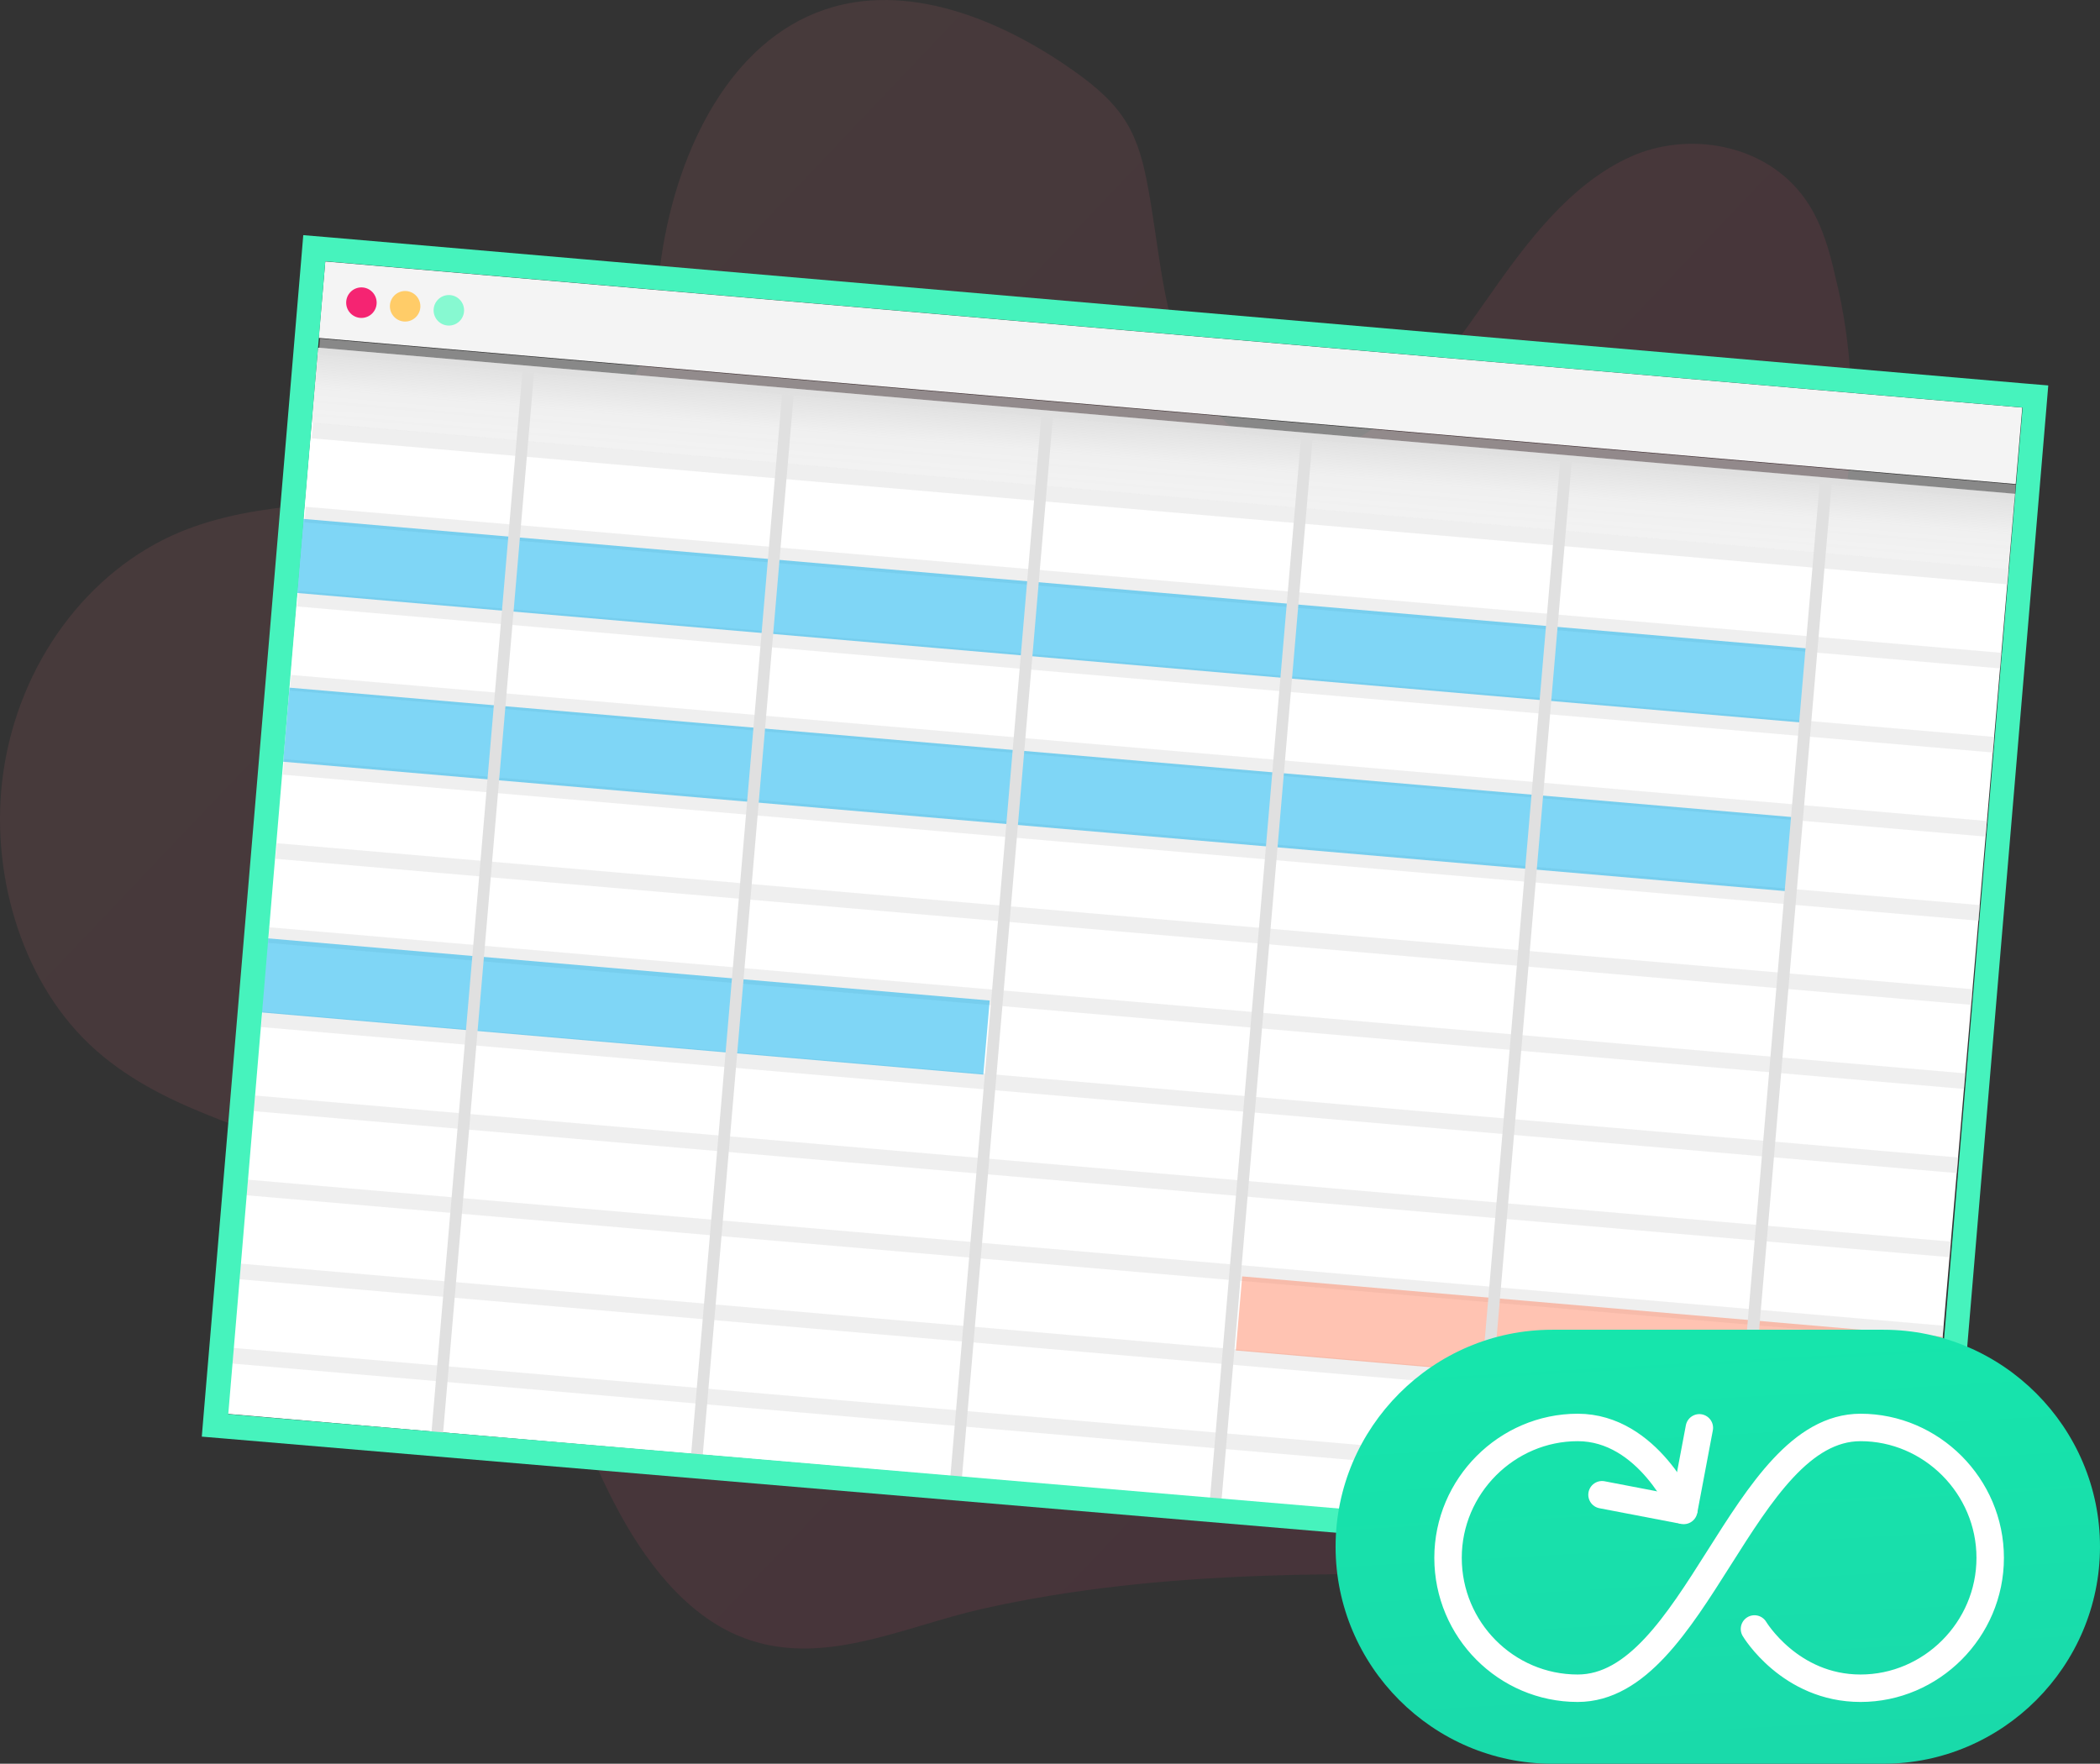 <svg width="306" height="257" viewBox="0 0 306 257" fill="none" xmlns="http://www.w3.org/2000/svg">
<rect x="0" y="0" width="306" height="257" fill="#333333" stroke="none"/>
<rect width="306" height="257" fill="black" fill-opacity="0"/>
<path opacity="0.1" d="M292.105 229.656C292.572 220.405 259.846 170.869 259.32 161.501C258.151 141.066 252.716 117.176 261.073 99.201C269.08 81.986 272.411 60.205 267.443 40.355C266.625 36.666 265.573 32.977 263.586 29.816C258.151 21.209 246.872 19.101 238.399 22.497C229.983 25.951 223.789 33.563 218.295 41.292C212.802 49.021 207.543 57.218 200.004 62.488C196.264 65.123 191.764 66.938 187.147 66.177C180.076 65.006 174.466 57.921 171.836 50.485C169.206 43.049 168.738 35.085 167.277 27.298C166.693 24.019 165.875 20.74 164.18 17.93C162.31 14.826 159.563 12.543 156.7 10.493C145.713 2.647 132.038 -2.681 120.117 1.418C106.559 6.043 98.844 21.443 96.448 36.959C95.63 42.112 95.338 47.44 93.585 52.183C88.968 64.713 75.761 70.276 63.313 71.974C50.865 73.672 37.775 72.735 26.204 77.536C12.763 83.157 2.769 96.683 0.49 112.492C-1.555 126.545 2.828 142.53 13.113 152.249C18.139 156.992 24.217 160.037 30.353 162.496C39.411 166.185 48.995 168.761 58.813 170.166C63.371 170.811 68.28 182.989 72.079 186.034C74.417 187.908 76.17 190.601 77.689 193.353C82.248 201.551 85.169 210.685 89.494 218.999C93.819 227.372 99.896 235.336 108.078 238.556C119.649 243.123 131.454 237.092 143.025 234.457C169.498 228.485 197.549 229.129 224.958 229.773C227.12 229.89 290.001 229.832 292.105 229.656Z" fill="url(#paint0_linear)"/>
<rect width="269.057" height="196.62" fill="black" fill-opacity="0" transform="translate(29.404 34.266)"/>
<rect width="248.232" height="32.439" fill="black" fill-opacity="0" transform="translate(46.441 38.094)"/>
<path d="M47.397 38.095L46.441 49.237L293.717 70.533L294.673 59.391L47.397 38.095Z" fill="#F4F4F4"/>
<path d="M293.615 71.957L46.339 50.66L33.011 206.009L280.287 227.306L293.615 71.957Z" fill="white"/>
<rect width="248.72" height="32.263" fill="black" fill-opacity="0" transform="translate(45.417 50.66)"/>
<path d="M293.202 82.923L45.417 61.61L46.352 50.66L294.137 71.974L293.202 82.923Z" fill="url(#paint1_linear)"/>
<g opacity="0.7">
<rect width="247.296" height="23.557" fill="black" fill-opacity="0" transform="translate(42.228 98.348)"/>
<path opacity="0.7" d="M42.423 98.348L42.228 100.623L289.329 121.905L289.524 119.63L42.423 98.348Z" fill="#E0E0E0"/>
</g>
<g opacity="0.7">
<rect width="247.296" height="23.557" fill="black" fill-opacity="0" transform="translate(43.294 86.097)"/>
<path opacity="0.7" d="M43.489 86.097L43.294 88.372L290.394 109.654L290.59 107.379L43.489 86.097Z" fill="#E0E0E0"/>
</g>
<g opacity="0.7">
<rect width="247.296" height="23.557" fill="black" fill-opacity="0" transform="translate(44.359 73.846)"/>
<path opacity="0.7" d="M44.554 73.846L44.359 76.121L291.46 97.402L291.655 95.127L44.554 73.846Z" fill="#E0E0E0"/>
</g>
<g opacity="0.7">
<rect width="247.296" height="23.557" fill="black" fill-opacity="0" transform="translate(45.424 61.594)"/>
<path opacity="0.7" d="M45.62 61.594L45.424 63.87L292.525 85.151L292.72 82.876L45.62 61.594Z" fill="#E0E0E0"/>
</g>
<g opacity="0.7">
<rect width="247.296" height="23.557" fill="black" fill-opacity="0" transform="translate(46.431 49.338)"/>
<path opacity="0.7" d="M46.627 49.338L46.431 51.614L293.532 72.895L293.728 70.62L46.627 49.338Z" fill="#E0E0E0"/>
</g>
<g opacity="0.7">
<rect width="247.296" height="23.557" fill="black" fill-opacity="0" transform="translate(41.217 110.607)"/>
<path opacity="0.7" d="M41.412 110.607L41.217 112.882L288.318 134.164L288.513 131.889L41.412 110.607Z" fill="#E0E0E0"/>
</g>
<g opacity="0.7">
<rect width="247.296" height="23.557" fill="black" fill-opacity="0" transform="translate(40.145 122.864)"/>
<path opacity="0.7" d="M40.34 122.864L40.145 125.139L287.245 146.42L287.441 144.145L40.34 122.864Z" fill="#E0E0E0"/>
</g>
<g opacity="0.7">
<rect width="247.296" height="23.557" fill="black" fill-opacity="0" transform="translate(39.072 135.12)"/>
<path opacity="0.7" d="M39.267 135.12L39.072 137.396L286.173 158.677L286.368 156.402L39.267 135.12Z" fill="#E0E0E0"/>
</g>
<g opacity="0.7">
<rect width="247.296" height="23.557" fill="black" fill-opacity="0" transform="translate(38.057 147.382)"/>
<path opacity="0.7" d="M38.253 147.382L38.057 149.657L285.158 170.939L285.354 168.664L38.253 147.382Z" fill="#E0E0E0"/>
</g>
<g opacity="0.7">
<rect width="247.296" height="23.557" fill="black" fill-opacity="0" transform="translate(36.988 159.636)"/>
<path opacity="0.7" d="M37.184 159.636L36.988 161.911L284.089 183.193L284.284 180.918L37.184 159.636Z" fill="#E0E0E0"/>
</g>
<g opacity="0.7">
<rect width="247.296" height="23.557" fill="black" fill-opacity="0" transform="translate(35.916 171.893)"/>
<path opacity="0.7" d="M36.111 171.893L35.916 174.168L283.017 195.449L283.212 193.174L36.111 171.893Z" fill="#E0E0E0"/>
</g>
<g opacity="0.7">
<rect width="247.238" height="23.552" fill="black" fill-opacity="0" transform="translate(34.882 184.129)"/>
<path opacity="0.7" d="M35.078 184.129L34.882 186.405L281.925 207.681L282.12 205.406L35.078 184.129Z" fill="#E0E0E0"/>
</g>
<g opacity="0.7">
<rect width="247.063" height="23.537" fill="black" fill-opacity="0" transform="translate(33.84 196.413)"/>
<path opacity="0.7" d="M34.035 196.413L33.84 198.688L280.708 219.95L280.903 217.675L34.035 196.413Z" fill="#E0E0E0"/>
</g>
<path opacity="0.5" d="M263.334 94.484L44.18 75.61L43.254 86.402L262.408 105.277L263.334 94.484Z" fill="#00AEEF"/>
<path opacity="0.5" d="M261.334 119.076L42.18 100.201L41.254 110.994L260.408 129.868L261.334 119.076Z" fill="#00AEEF"/>
<path opacity="0.5" d="M283.011 194.774L181.004 185.989L180.078 196.781L282.085 205.566L283.011 194.774Z" fill="#FF8967"/>
<path opacity="0.5" d="M144.213 145.791L38.945 136.724L38.019 147.517L143.287 156.583L144.213 145.791Z" fill="#00AEEF"/>
<path d="M76.128 54.182L62.871 208.714L64.559 208.86L77.817 54.327L76.128 54.182Z" fill="#E0E0E0"/>
<path d="M113.959 57.438L100.701 211.97L102.39 212.116L115.647 57.584L113.959 57.438Z" fill="#E0E0E0"/>
<path d="M151.731 60.689L138.474 215.221L140.162 215.367L153.42 60.834L151.731 60.689Z" fill="#E0E0E0"/>
<path d="M189.562 63.945L176.304 218.477L177.992 218.623L191.25 64.091L189.562 63.945Z" fill="#E0E0E0"/>
<path d="M227.334 67.196L214.076 221.729L215.765 221.874L229.022 67.342L227.334 67.196Z" fill="#E0E0E0"/>
<path d="M253.638 225.147L251.885 224.972L265.151 70.451L266.904 70.51L253.638 225.147Z" fill="#E0E0E0"/>
<path d="M52.663 46.327C53.89 46.327 54.884 45.331 54.884 44.102C54.884 42.874 53.89 41.877 52.663 41.877C51.437 41.877 50.443 42.874 50.443 44.102C50.443 45.331 51.437 46.327 52.663 46.327Z" fill="#F52472"/>
<path d="M59.033 46.855C60.26 46.855 61.254 45.858 61.254 44.63C61.254 43.401 60.26 42.404 59.033 42.404C57.807 42.404 56.813 43.401 56.813 44.63C56.813 45.858 57.807 46.855 59.033 46.855Z" fill="#FFCC68"/>
<path d="M65.403 47.44C66.63 47.44 67.624 46.444 67.624 45.215C67.624 43.986 66.63 42.99 65.403 42.99C64.177 42.99 63.183 43.986 63.183 45.215C63.183 46.444 64.177 47.44 65.403 47.44Z" fill="#87F9D1"/>
<rect width="269.057" height="196.62" fill="black" fill-opacity="0" transform="translate(29.404 34.266)"/>
<rect width="269.057" height="196.62" fill="black" fill-opacity="0" transform="translate(29.404 34.266)"/>
<path d="M47.404 38.072L294.721 59.385L280.579 227.079L33.261 206.059L47.404 38.072ZM44.19 34.266L43.898 37.779L29.697 205.825L29.404 209.338L32.911 209.631L280.228 230.593L283.734 230.885L284.027 227.372L298.169 59.678L298.461 56.164L294.955 55.872L47.696 34.558L44.19 34.266Z" fill="#46F3BD"/>
<path d="M274.443 257H226.171C208.815 257 194.614 242.772 194.614 225.382C194.614 207.991 208.815 193.763 226.171 193.763H274.443C291.799 193.763 306 207.991 306 225.382C306 242.772 291.799 257 274.443 257Z" fill="url(#paint2_linear)"/>
<rect width="79" height="38" fill="black" fill-opacity="0" transform="translate(211 208)"/>
<path d="M245.348 220.091C245.348 220.091 240.196 208 229.891 208C219.587 208 211 216.525 211 227C211 237.475 219.476 246 229.891 246C247.065 246 253.935 208 271.109 208C281.413 208 290 216.525 290 227C290 237.475 281.413 246 271.109 246C260.804 246 255.652 237.364 255.652 237.364" stroke="white" stroke-width="4" stroke-miterlimit="10" stroke-linecap="round"/>
<path d="M233.437 217.806L245.348 220.091L247.619 208.056" stroke="white" stroke-width="4" stroke-miterlimit="10" stroke-linecap="round" stroke-linejoin="bevel"/>
<defs>
<linearGradient id="paint0_linear" x1="70.618" y1="26.048" x2="288.769" y2="233.199" gradientUnits="userSpaceOnUse">
<stop stop-color="#FB7D81"/>
<stop offset="1" stop-color="#F52472"/>
</linearGradient>
<linearGradient id="paint1_linear" x1="170.213" y1="61.32" x2="169.269" y2="72.279" gradientUnits="userSpaceOnUse">
<stop stop-color="#808080" stop-opacity="0.25"/>
<stop offset="0.54" stop-color="#808080" stop-opacity="0.12"/>
<stop offset="1" stop-color="#808080" stop-opacity="0.1"/>
</linearGradient>
<linearGradient id="paint2_linear" x1="256" y1="270.5" x2="249" y2="147.5" gradientUnits="userSpaceOnUse">
<stop stop-color="#1AD7AA"/>
<stop offset="1" stop-color="#14EEAD"/>
</linearGradient>
</defs>
</svg>
